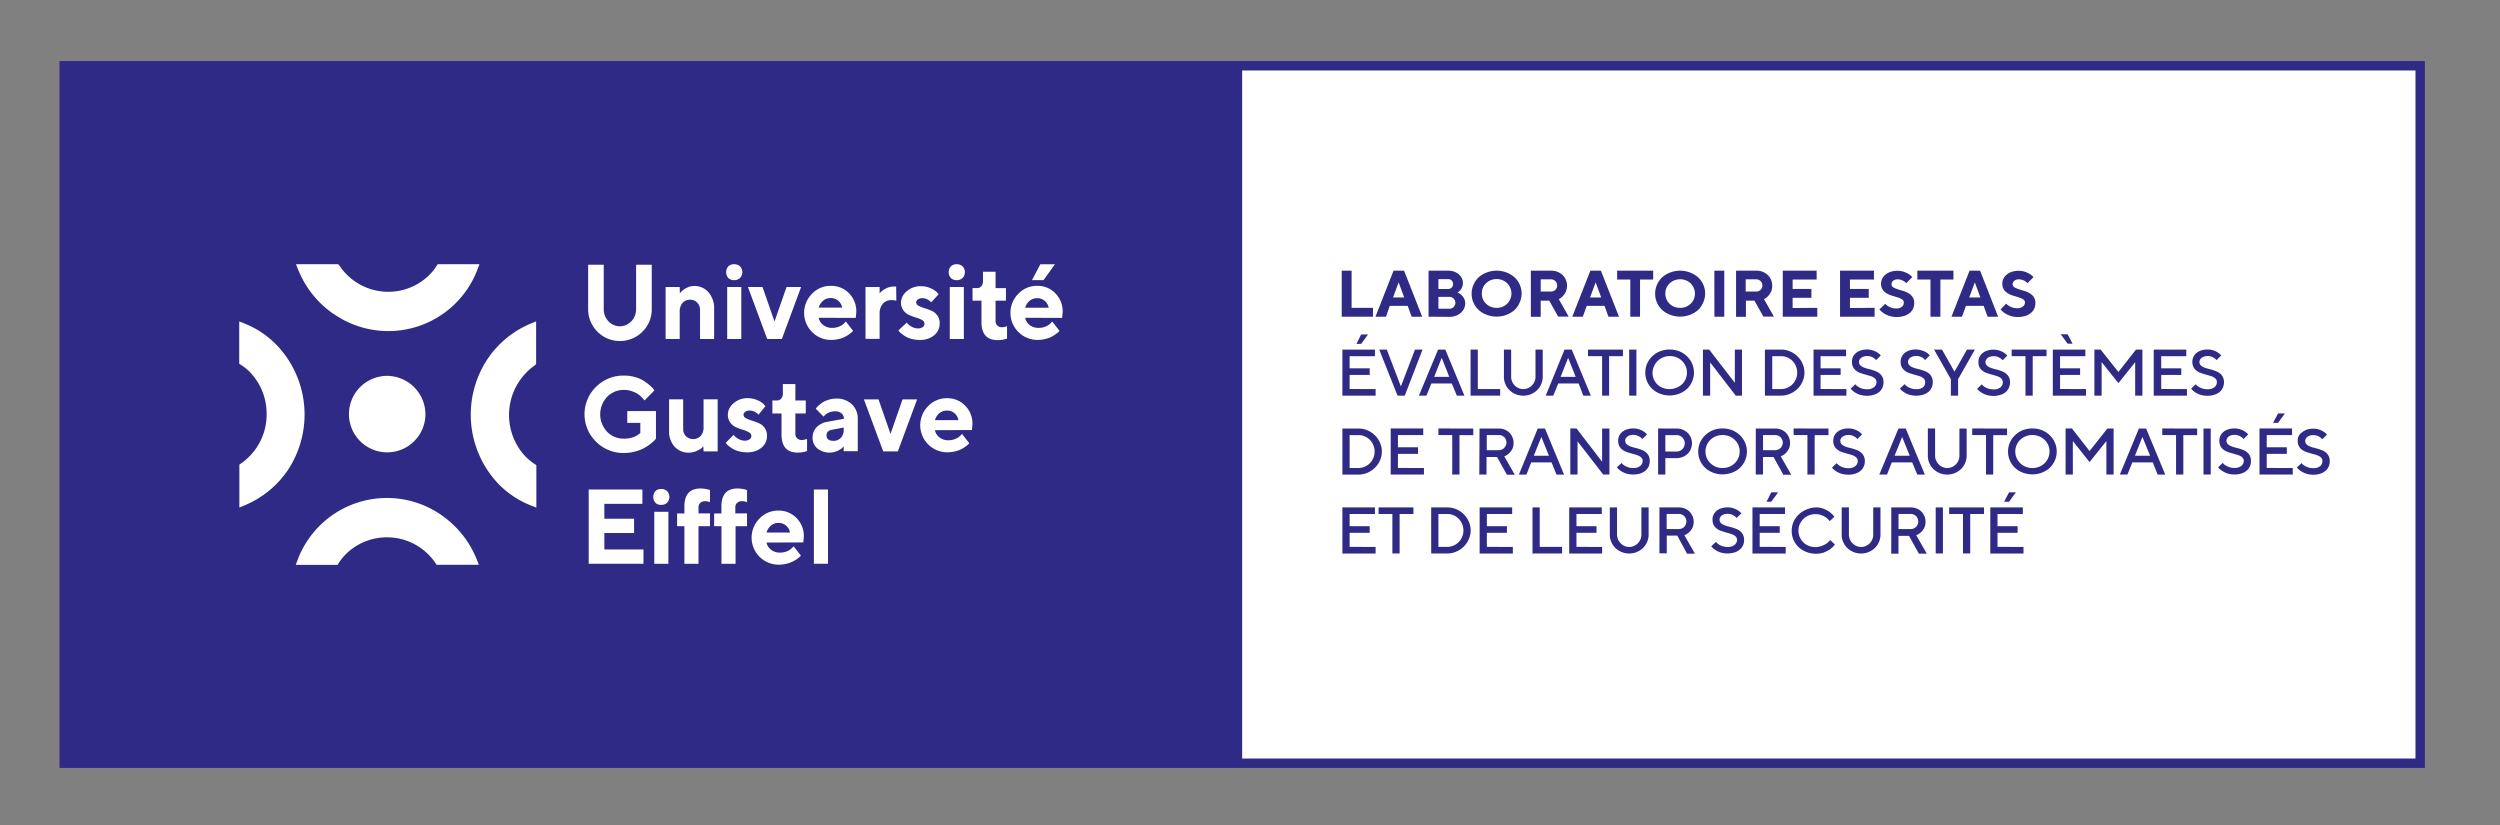 <svg id="Logo_endossement_ESTAS_couleur" data-name="Logo endossement ESTAS couleur" xmlns="http://www.w3.org/2000/svg" viewBox="0 0 532.11 175.6"><rect x="0" y="0" width="532.11" height="175.6" fill="#808080" stroke="none"/><defs><style>.cls-1{fill:#2f2a85;}.cls-2{fill:#fff;}</style></defs><title>ESTAS-Plan de travail 1</title><g id="Logo_endossement_ESTAS_couleur-2" data-name="Logo endossement ESTAS couleur"><rect id="Fond_bleu" data-name="Fond bleu" class="cls-1" x="13.52" y="13.78" width="250.88" height="148.17"/><rect id="Fond_blanc" data-name="Fond blanc" class="cls-2" x="264.4" y="14.02" width="250.66" height="148.06"/><path id="Contour_bleu" data-name="Contour bleu" class="cls-1" d="M514.12,15V161.45H14.67V15H514.12m2-2H12.67V163.45H516.12V13Z"/><g id="Logo_Gustave_Eiffel" data-name="Logo Gustave Eiffel"><g id="Symbole"><path class="cls-2" d="M94.08,109.72a20.3,20.3,0,0,0-30.72,9.41l-.41,1.1h8.9l.23-.37a11.69,11.69,0,0,1,1.62-2,12.47,12.47,0,0,1,19,2l.23.36h9l-.44-1.11a20.89,20.89,0,0,0-7.43-9.4"/><path class="cls-2" d="M59,73.56A19.61,19.61,0,0,0,52,68.84l-1.08-.42v9l.37.24a11.07,11.07,0,0,1,2,1.64,12.77,12.77,0,0,1,3.46,8.93,12.63,12.63,0,0,1-5.45,10.41l-.35.24v9.14l1.09-.45a20.66,20.66,0,0,0,9.25-7.55A21.4,21.4,0,0,0,59,73.56"/><path class="cls-2" d="M70.92,66.74a20.3,20.3,0,0,0,30.72-9.41l.41-1.09h-8.9l-.24.37a11.48,11.48,0,0,1-1.61,2,12.47,12.47,0,0,1-19-2L72,56.24h-9l.44,1.1a20.89,20.89,0,0,0,7.43,9.4"/><path class="cls-2" d="M113.77,77.77l.34-.24V68.4l-1.09.45a20.62,20.62,0,0,0-9.24,7.55A21.4,21.4,0,0,0,106,102.9a19.65,19.65,0,0,0,7.09,4.72l1.07.42V99l-.36-.23a11.57,11.57,0,0,1-2-1.65,12.92,12.92,0,0,1,2-19.34"/><path class="cls-2" d="M90.55,88.3A8.14,8.14,0,1,1,82.41,80a8.21,8.21,0,0,1,8.14,8.27"/></g><g id="Université_Gustave_Eiffel" data-name="Université Gustave Eiffel"><g id="Université"><path id="U" class="cls-2" d="M134.39,68.38a3.75,3.75,0,0,0,1-2.66V56.35h3.33v9.37a6.61,6.61,0,0,1-1.93,4.83,6.77,6.77,0,0,1-11.61-4.83V56.35h3.32v9.37a3.69,3.69,0,0,0,1,2.65,3.28,3.28,0,0,0,4.86,0"/><path id="n" class="cls-2" d="M144.7,62.45a3.75,3.75,0,0,1,.37-.44,4.52,4.52,0,0,1,1-.7,3.56,3.56,0,0,1,1.7-.44,3.91,3.91,0,0,1,3,1.31A5.15,5.15,0,0,1,152,65.72v6.44h-3v-6.1a2.24,2.24,0,0,0-.59-1.63,2,2,0,0,0-1.52-.63,2.06,2.06,0,0,0-1.62.68,2.8,2.8,0,0,0-.6,1.92v5.76h-3V61.09h3Z"/><path id="i" class="cls-2" d="M157.52,59.16a1.79,1.79,0,0,1-1.3.47,1.6,1.6,0,0,1-1.21-.47,1.91,1.91,0,0,1,0-2.46,1.67,1.67,0,0,1,1.21-.46,1.82,1.82,0,0,1,1.3.46,1.82,1.82,0,0,1,0,2.46m.26,13h-3V61.09h3Z"/><polygon id="v" class="cls-2" points="163.3 72.16 159.19 61.09 162.3 61.09 164.85 68.43 167.41 61.09 170.51 61.09 166.41 72.16 163.3 72.16"/><path id="e" class="cls-2" d="M174.26,67.64a2.5,2.5,0,0,0,.94,1.52,3,3,0,0,0,1.94.63,3.57,3.57,0,0,0,1.57-.34,2.87,2.87,0,0,0,1-.68l.32-.34,1.55,2-.2.2a7,7,0,0,1-.58.47,6.57,6.57,0,0,1-.95.59,5.93,5.93,0,0,1-1.29.46,6.88,6.88,0,0,1-1.64.2,5.57,5.57,0,0,1-4.09-1.7,5.75,5.75,0,0,1,0-8.12,5.4,5.4,0,0,1,4-1.69,5.24,5.24,0,0,1,3.88,1.58,5.44,5.44,0,0,1,1.55,4l-.11,1.24ZM175.2,64a3,3,0,0,0-.94,1.47h5a2.56,2.56,0,0,0-.83-1.45,2.34,2.34,0,0,0-1.61-.58,2.44,2.44,0,0,0-1.62.56"/><path id="r" class="cls-2" d="M190.78,64a3.92,3.92,0,0,0-1-.12,2.42,2.42,0,0,0-1.87.76,3.16,3.16,0,0,0-.69,2.19v5.3h-3V61.09h3v1.36c.09-.11.21-.24.37-.41a4.65,4.65,0,0,1,1-.65,3.77,3.77,0,0,1,1.7-.41h.45Z"/><path id="s" class="cls-2" d="M198.19,64.36l-.22-.24a2.72,2.72,0,0,0-.61-.4,2,2,0,0,0-1-.25,1.61,1.61,0,0,0-1,.27.8.8,0,0,0-.36.62.85.85,0,0,0,.51.72,6.47,6.47,0,0,0,1.25.51c.48.15,1,.33,1.48.54a2.92,2.92,0,0,1,1.25,1,2.84,2.84,0,0,1,.51,1.73,3.14,3.14,0,0,1-1.15,2.49,4.67,4.67,0,0,1-3.17,1,6.32,6.32,0,0,1-1.65-.21,4.93,4.93,0,0,1-1.27-.51,7.81,7.81,0,0,1-.85-.59,3.86,3.86,0,0,1-.53-.49l-.15-.23L193,68.66a2.85,2.85,0,0,0,.28.34,3.78,3.78,0,0,0,.79.55,2.55,2.55,0,0,0,1.26.35,1.72,1.72,0,0,0,1.08-.29.86.86,0,0,0,.36-.73.88.88,0,0,0-.5-.75A5.75,5.75,0,0,0,195,67.6a12,12,0,0,1-1.48-.55,3,3,0,0,1-1.24-1,2.73,2.73,0,0,1-.51-1.7A3.17,3.17,0,0,1,193,62a4.34,4.34,0,0,1,3-1.08,4.9,4.9,0,0,1,2.08.43,4.29,4.29,0,0,1,1.32.84l.38.43Z"/><path id="i-2" data-name="i" class="cls-2" d="M204.89,59.16a1.79,1.79,0,0,1-1.3.47,1.62,1.62,0,0,1-1.21-.47,1.69,1.69,0,0,1-.45-1.23,1.66,1.66,0,0,1,.46-1.23,1.63,1.63,0,0,1,1.2-.46,1.82,1.82,0,0,1,1.3.46,1.82,1.82,0,0,1,0,2.46m.26,13h-3V61.09h3Z"/><path id="t" class="cls-2" d="M209.23,57.83h2.67v3.49h2.21V64H211.9v4.4a1.17,1.17,0,0,0,.38.88,1.27,1.27,0,0,0,.94.37,2.62,2.62,0,0,0,.57-.06,2.13,2.13,0,0,0,.42-.13l.13,0v2.6a5.71,5.71,0,0,1-2,.33c-2.3,0-3.44-1.28-3.44-3.84V64H207V61.32h1a1.12,1.12,0,0,0,.87-.4,1.56,1.56,0,0,0,.35-1.06Z"/><path id="é" class="cls-2" d="M218.2,67.64a2.5,2.5,0,0,0,.94,1.52,3,3,0,0,0,1.94.63,3.6,3.6,0,0,0,1.57-.34,2.87,2.87,0,0,0,1-.68l.31-.34,1.55,2-.19.2c-.1.09-.29.25-.58.47a7.16,7.16,0,0,1-.95.59,5.93,5.93,0,0,1-1.29.46,7,7,0,0,1-1.65.2,5.76,5.76,0,0,1-4.11-9.82,5.43,5.43,0,0,1,4-1.69,5.21,5.21,0,0,1,3.88,1.58,5.41,5.41,0,0,1,1.56,4l-.11,1.24Zm.93-3.61a3.05,3.05,0,0,0-.93,1.47h5a2.45,2.45,0,0,0-.83-1.45,2.31,2.31,0,0,0-1.61-.58,2.47,2.47,0,0,0-1.62.56m2.29-7.79h3.11l-2.44,3.39h-2.45Z"/></g><g id="Gustave"><path id="G" class="cls-2" d="M139.62,87.5v5.86a4.19,4.19,0,0,1-.28.33,7.81,7.81,0,0,1-.83.74,9.65,9.65,0,0,1-1.37.92,9.43,9.43,0,0,1-4.29,1.07,8.21,8.21,0,0,1-6-2.42,8.17,8.17,0,0,1,0-11.65,8.21,8.21,0,0,1,6-2.41,8.05,8.05,0,0,1,2.33.33,6.59,6.59,0,0,1,1.82.78,13.76,13.76,0,0,1,1.26.93,5.63,5.63,0,0,1,.78.78l.25.33-2.11,2.15L137,85q-.12-.15-.51-.54a5.15,5.15,0,0,0-.86-.68,6.05,6.05,0,0,0-1.23-.54,4.79,4.79,0,0,0-1.55-.25,4.92,4.92,0,0,0-3.64,1.49,5.43,5.43,0,0,0,0,7.41,4.91,4.91,0,0,0,3.64,1.48,5.45,5.45,0,0,0,1.9-.31,3.8,3.8,0,0,0,1.2-.63l.34-.29V90h-2.78V87.5Z"/><path id="u-2" data-name="u" class="cls-2" d="M149.7,95l-.37.38a4.55,4.55,0,0,1-1.05.6,4.13,4.13,0,0,1-1.7.37,4,4,0,0,1-3-1.28,4.8,4.8,0,0,1-1.17-3.39V85h3v6.33a2.1,2.1,0,0,0,.6,1.53,2.25,2.25,0,0,0,3.13-.07,2.75,2.75,0,0,0,.61-1.92V85h3V96.08h-3Z"/><path id="s-2" data-name="s" class="cls-2" d="M161.43,88.28a1.76,1.76,0,0,0-.21-.24,2.62,2.62,0,0,0-.61-.4,2,2,0,0,0-1-.25,1.57,1.57,0,0,0-1,.27.78.78,0,0,0-.36.62.83.83,0,0,0,.51.72,6.36,6.36,0,0,0,1.24.51,15.64,15.64,0,0,1,1.48.54,3,3,0,0,1,1.26,1,2.84,2.84,0,0,1,.51,1.73,3.17,3.17,0,0,1-1.15,2.49,4.7,4.7,0,0,1-3.18,1,6.25,6.25,0,0,1-1.64-.21,4.65,4.65,0,0,1-1.27-.51,9.78,9.78,0,0,1-.86-.59,4.36,4.36,0,0,1-.52-.49l-.15-.23,1.67-1.69a2.6,2.6,0,0,0,.27.34,4.26,4.26,0,0,0,.8.55,2.52,2.52,0,0,0,1.26.35,1.76,1.76,0,0,0,1.08-.29.85.85,0,0,0-.15-1.48,5.31,5.31,0,0,0-1.26-.53,12,12,0,0,1-1.48-.55,3,3,0,0,1-1.24-1,2.73,2.73,0,0,1-.51-1.7,3.18,3.18,0,0,1,1.22-2.41,4.37,4.37,0,0,1,3-1.08,5,5,0,0,1,2.08.43,4.09,4.09,0,0,1,1.31.84l.38.43Z"/><path id="t-2" data-name="t" class="cls-2" d="M166.62,81.75h2.67v3.49h2.21V88h-2.21v4.4a1.18,1.18,0,0,0,.37.88,1.33,1.33,0,0,0,1,.37,2.17,2.17,0,0,0,.57-.07,2.85,2.85,0,0,0,.42-.12l.13,0V96a5.76,5.76,0,0,1-2,.33q-3.43,0-3.44-3.84V88H164.4V85.24h1a1.1,1.1,0,0,0,.87-.41,1.52,1.52,0,0,0,.36-1Z"/><path id="a" class="cls-2" d="M179.58,95l-.36.38a4.61,4.61,0,0,1-1,.6,4.12,4.12,0,0,1-4.27-.55,2.91,2.91,0,0,1-1-2.24,3.18,3.18,0,0,1,.86-2.26,4.17,4.17,0,0,1,2.36-1.17l3.45-.63a1.43,1.43,0,0,0-.5-1.14,2,2,0,0,0-1.38-.44,3.14,3.14,0,0,0-1.35.28,2.6,2.6,0,0,0-.86.58l-.24.27-1.66-1.69.18-.24a4.25,4.25,0,0,1,.5-.51,6.16,6.16,0,0,1,.87-.65,5.74,5.74,0,0,1,1.22-.51,5.17,5.17,0,0,1,1.55-.24A4.64,4.64,0,0,1,181.27,86a4.16,4.16,0,0,1,1.3,3.15v6.89h-3Zm-.6-1.79a2.61,2.61,0,0,0,.6-1.82V91l-2.44.46c-.82.13-1.22.54-1.22,1.24s.48,1.13,1.44,1.13a2.08,2.08,0,0,0,1.62-.66"/><polygon id="v-2" data-name="v" class="cls-2" points="187.99 96.08 183.88 85.01 186.99 85.01 189.54 92.35 192.1 85.01 195.2 85.01 191.1 96.08 187.99 96.08"/><path id="e-2" data-name="e" class="cls-2" d="M199,91.56a2.5,2.5,0,0,0,.94,1.52,3,3,0,0,0,1.94.63,3.75,3.75,0,0,0,1.57-.34,2.87,2.87,0,0,0,1-.68l.31-.34,1.55,2-.2.2a5.6,5.6,0,0,1-.58.47,6.47,6.47,0,0,1-.94.59,5.93,5.93,0,0,1-1.29.46,7,7,0,0,1-1.65.2,5.76,5.76,0,0,1-4.11-9.82,5.43,5.43,0,0,1,4-1.69,5.25,5.25,0,0,1,3.89,1.58,5.42,5.42,0,0,1,1.55,3.95l-.11,1.24Zm.93-3.61a3.05,3.05,0,0,0-.93,1.47h5a2.51,2.51,0,0,0-.83-1.46,2.35,2.35,0,0,0-1.61-.57,2.47,2.47,0,0,0-1.62.56"/></g><g id="Eiffel"><polygon id="E-3" data-name="E" class="cls-2" points="125.3 104.19 125.3 119.99 136.96 119.99 136.96 116.95 128.63 116.95 128.63 113.45 134.96 113.45 134.96 110.41 128.63 110.41 128.63 107.24 136.73 107.24 136.73 104.19 125.3 104.19"/><path id="i-3" data-name="i" class="cls-2" d="M142,107a1.78,1.78,0,0,1-1.3.46,1.6,1.6,0,0,1-1.21-.46,1.91,1.91,0,0,1,0-2.46,1.63,1.63,0,0,1,1.21-.46,1.78,1.78,0,0,1,1.3.46,1.84,1.84,0,0,1,0,2.46m.26,13h-3V108.93h3Z"/><path id="f" class="cls-2" d="M151.11,112h-2.44v8h-3v-8h-1.55v-2.71h1.55V107.8q0-3.83,3.44-3.83a5.52,5.52,0,0,1,1,.09,6.29,6.29,0,0,1,.77.17l.24.08v2.59a2.47,2.47,0,0,0-1.11-.22,1.32,1.32,0,0,0-.95.36,1.17,1.17,0,0,0-.38.87v1.36h2.44Z"/><path id="f-2" data-name="f" class="cls-2" d="M159,112h-2.44v8h-3v-8H152v-2.71h1.55V107.8q0-3.83,3.45-3.83a5.61,5.61,0,0,1,1,.09,6.29,6.29,0,0,1,.77.17l.23.08v2.59a2.4,2.4,0,0,0-1.1-.22,1.31,1.31,0,0,0-1,.36,1.14,1.14,0,0,0-.39.87v1.36H159Z"/><path id="e-4" data-name="e" class="cls-2" d="M163.15,115.48a2.56,2.56,0,0,0,.95,1.52,3,3,0,0,0,1.94.62,3.74,3.74,0,0,0,1.57-.33,3,3,0,0,0,1-.68l.31-.34,1.55,2-.2.2a6.37,6.37,0,0,1-.57.47,7.16,7.16,0,0,1-1,.59,6.51,6.51,0,0,1-1.29.46,7,7,0,0,1-1.65.2,5.76,5.76,0,0,1-4.11-9.82,5.43,5.43,0,0,1,4-1.69,5.21,5.21,0,0,1,3.88,1.58,5.39,5.39,0,0,1,1.56,3.95l-.11,1.24Zm.94-3.61a3.14,3.14,0,0,0-.94,1.47h5a2.48,2.48,0,0,0-.83-1.46,2.35,2.35,0,0,0-1.61-.57,2.47,2.47,0,0,0-1.62.56"/><rect id="l" class="cls-2" x="173.23" y="104.19" width="3" height="15.8"/></g></g></g><path class="cls-1" d="M285.58,67.41v-9.8h2.1v7.91h4.55v1.89Z"/><path class="cls-1" d="M295.8,65.1,295,67.41h-2.24l3.85-9.8h2.24l3.85,9.8h-2.24l-.84-2.31Zm1.89-5-1.19,3.22h2.38Z"/><path class="cls-1" d="M304.06,67.41v-9.8h4.2a3.6,3.6,0,0,1,1.25.21,3.21,3.21,0,0,1,1,.58,2.77,2.77,0,0,1,.63.83,2.2,2.2,0,0,1,.23,1,2.14,2.14,0,0,1-.18.91,3.09,3.09,0,0,1-.38.63,2.85,2.85,0,0,1-.56.49,3.22,3.22,0,0,1,.79.53,2.71,2.71,0,0,1,.56.71,2.09,2.09,0,0,1,.26,1.07,2.58,2.58,0,0,1-.24,1.09,2.86,2.86,0,0,1-.68.91,3.41,3.41,0,0,1-1.05.63,3.7,3.7,0,0,1-1.36.24Zm2.1-8v2.1h2a1.12,1.12,0,0,0,.82-.29,1.13,1.13,0,0,0,0-1.53,1.12,1.12,0,0,0-.82-.28Zm2.24,6.3a1.3,1.3,0,0,0,1-.37,1.27,1.27,0,0,0,0-1.79,1.33,1.33,0,0,0-1-.36h-2.24v2.52Z"/><path class="cls-1" d="M313.23,62.51a4.57,4.57,0,0,1,.4-1.91A4.85,4.85,0,0,1,314.75,59,5.51,5.51,0,0,1,316.44,58a5.88,5.88,0,0,1,4.21,0A5.51,5.51,0,0,1,322.34,59a4.71,4.71,0,0,1,1.12,1.56,4.63,4.63,0,0,1,0,3.81A4.71,4.71,0,0,1,322.34,66,5.32,5.32,0,0,1,320.65,67a5.88,5.88,0,0,1-4.21,0A5.32,5.32,0,0,1,314.75,66a4.85,4.85,0,0,1-1.12-1.56A4.56,4.56,0,0,1,313.23,62.51Zm2.17,0a2.93,2.93,0,0,0,.91,2.15,3.17,3.17,0,0,0,1,.64,3.41,3.41,0,0,0,1.24.23,3.32,3.32,0,0,0,1.23-.23,3.06,3.06,0,0,0,1-.64,3,3,0,0,0,.67-1,2.79,2.79,0,0,0,.25-1.19,2.84,2.84,0,0,0-.25-1.2,3,3,0,0,0-.67-1,3.23,3.23,0,0,0-1-.64,3.32,3.32,0,0,0-1.23-.23,3.41,3.41,0,0,0-1.24.23,3.35,3.35,0,0,0-1,.64,2.93,2.93,0,0,0-.91,2.16Z"/><path class="cls-1" d="M325.83,57.61h4.34a3.56,3.56,0,0,1,1.35.25,3.39,3.39,0,0,1,1.06.68,3.06,3.06,0,0,1,.69,1,3.12,3.12,0,0,1,.26,1.26,3,3,0,0,1-.28,1.34,3.66,3.66,0,0,1-.61.88,3,3,0,0,1-.86.65l2.1,3.71h-2.24L329.75,64h-1.82v3.43h-2.1Zm5.6,3.22a1.29,1.29,0,0,0-.38-1,1.26,1.26,0,0,0-.95-.37h-2.17v2.59h2.17a1.26,1.26,0,0,0,.95-.37A1.19,1.19,0,0,0,331.43,60.83Z"/><path class="cls-1" d="M337.73,65.1l-.84,2.31h-2.24l3.85-9.8h2.24l3.85,9.8h-2.24l-.84-2.31Zm1.89-5-1.19,3.22h2.38Z"/><path class="cls-1" d="M351.87,57.61V59.5h-2.8v7.91H347V59.5h-2.8V57.61Z"/><path class="cls-1" d="M352.29,62.51a4.57,4.57,0,0,1,.4-1.91A4.85,4.85,0,0,1,353.81,59,5.51,5.51,0,0,1,355.5,58a5.88,5.88,0,0,1,4.21,0A5.51,5.51,0,0,1,361.4,59a4.71,4.71,0,0,1,1.12,1.56,4.63,4.63,0,0,1,0,3.81A4.71,4.71,0,0,1,361.4,66,5.32,5.32,0,0,1,359.71,67a5.88,5.88,0,0,1-4.21,0A5.32,5.32,0,0,1,353.81,66a4.85,4.85,0,0,1-1.12-1.56A4.56,4.56,0,0,1,352.29,62.51Zm2.17,0a2.93,2.93,0,0,0,.91,2.15,3.17,3.17,0,0,0,1,.64,3.41,3.41,0,0,0,1.24.23,3.36,3.36,0,0,0,1.23-.23,3.17,3.17,0,0,0,1-.64,3,3,0,0,0,.92-2.15,3,3,0,0,0-.25-1.2,3,3,0,0,0-.67-1,3.19,3.19,0,0,0-2.23-.87,3.41,3.41,0,0,0-1.24.23,3.35,3.35,0,0,0-1,.64,2.93,2.93,0,0,0-.91,2.16Z"/><path class="cls-1" d="M364.89,57.61H367v9.8h-2.1Z"/><path class="cls-1" d="M369.51,57.61h4.34a3.56,3.56,0,0,1,1.35.25,3.39,3.39,0,0,1,1.06.68,3.06,3.06,0,0,1,.69,1,3.12,3.12,0,0,1,.26,1.26,3,3,0,0,1-.28,1.34,3.66,3.66,0,0,1-.61.88,3,3,0,0,1-.86.65l2.1,3.71h-2.24L373.43,64h-1.82v3.43h-2.1Zm5.6,3.22a1.29,1.29,0,0,0-.38-1,1.26,1.26,0,0,0-1-.37h-2.17v2.59h2.17a1.26,1.26,0,0,0,1-.37A1.19,1.19,0,0,0,375.11,60.83Z"/><path class="cls-1" d="M386.8,65.52v1.89h-7.35v-9.8h7.21V59.5h-5.11v2h4v1.89h-4v2.17Z"/><path class="cls-1" d="M399,65.52v1.89h-7.36v-9.8h7.22V59.5h-5.11v2h4v1.89h-4v2.17Z"/><path class="cls-1" d="M405.21,64.4a.76.76,0,0,0-.36-.67,3.43,3.43,0,0,0-.9-.41c-.36-.12-.74-.24-1.16-.36a5.44,5.44,0,0,1-1.16-.48,2.92,2.92,0,0,1-.9-.81,2.24,2.24,0,0,1-.36-1.34,2.38,2.38,0,0,1,.24-1,2.61,2.61,0,0,1,.69-.87,3.52,3.52,0,0,1,1.08-.6,4.55,4.55,0,0,1,1.42-.22,4.29,4.29,0,0,1,1.42.21,5.68,5.68,0,0,1,1,.46,4.4,4.4,0,0,1,.8.66l-1.27,1.3a2.62,2.62,0,0,0-.48-.4,3.93,3.93,0,0,0-.58-.28,2.22,2.22,0,0,0-.75-.13,1.5,1.5,0,0,0-1,.3.91.91,0,0,0-.34.7.75.75,0,0,0,.35.68,3.79,3.79,0,0,0,.9.4c.36.12.74.24,1.16.36a5,5,0,0,1,1.16.49,2.69,2.69,0,0,1,.9.81,2.25,2.25,0,0,1,.36,1.33,2.85,2.85,0,0,1-.25,1.17,2.54,2.54,0,0,1-.72.92,3.48,3.48,0,0,1-1.16.62,5.1,5.1,0,0,1-1.58.23,4.94,4.94,0,0,1-1.62-.24,5.46,5.46,0,0,1-1.16-.56,4.59,4.59,0,0,1-.93-.81l1.26-1.19a2.75,2.75,0,0,0,.6.5,3.48,3.48,0,0,0,.72.33,2.93,2.93,0,0,0,1,.15,1.77,1.77,0,0,0,1.21-.35A1.07,1.07,0,0,0,405.21,64.4Z"/><path class="cls-1" d="M415.78,57.61V59.5H413v7.91h-2.11V59.5h-2.79V57.61Z"/><path class="cls-1" d="M418.44,65.1l-.85,2.31h-2.23l3.85-9.8h2.24l3.84,9.8h-2.24l-.84-2.31Zm1.89-5-1.2,3.22h2.38Z"/><path class="cls-1" d="M431,64.4a.75.75,0,0,0-.35-.67,3.43,3.43,0,0,0-.9-.41c-.36-.12-.74-.24-1.16-.36a5.44,5.44,0,0,1-1.16-.48,2.92,2.92,0,0,1-.9-.81,2.24,2.24,0,0,1-.35-1.34,2.37,2.37,0,0,1,.23-1,2.61,2.61,0,0,1,.69-.87,3.52,3.52,0,0,1,1.08-.6,4.56,4.56,0,0,1,1.43-.22,4.27,4.27,0,0,1,1.41.21,5.68,5.68,0,0,1,1,.46,4.77,4.77,0,0,1,.8.66l-1.26,1.3a3.06,3.06,0,0,0-.49-.4,3.5,3.5,0,0,0-.58-.28,2.18,2.18,0,0,0-.75-.13,1.45,1.45,0,0,0-1,.3.9.9,0,0,0-.36.7.76.76,0,0,0,.36.68,3.79,3.79,0,0,0,.9.4c.36.12.74.24,1.16.36a5,5,0,0,1,1.16.49,2.69,2.69,0,0,1,.9.81,2.25,2.25,0,0,1,.36,1.33,2.85,2.85,0,0,1-.25,1.17,2.54,2.54,0,0,1-.72.92,3.48,3.48,0,0,1-1.16.62,5.1,5.1,0,0,1-1.58.23,4.94,4.94,0,0,1-1.62-.24,5.46,5.46,0,0,1-1.16-.56,4.59,4.59,0,0,1-.93-.81L427,64.62a3.08,3.08,0,0,0,.61.5,3.48,3.48,0,0,0,.72.33,3,3,0,0,0,1,.15,1.76,1.76,0,0,0,1.2-.35A1.06,1.06,0,0,0,431,64.4Z"/><path class="cls-1" d="M292.79,82.81v1.4h-7.07v-9.8h6.93v1.4h-5.39V78.4h4.27v1.4h-4.27v3Zm-3.08-11.62h1.47l-1.47,2h-1Z"/><path class="cls-1" d="M293.56,74.41h1.61l3,7.84,3-7.84h1.61L299,84.21h-1.54Z"/><path class="cls-1" d="M306.09,74.41h1.54l4.06,9.8h-1.61L309,81.62h-4.34l-1.05,2.59H302Zm-.84,5.81h3.22l-1.61-4.06Z"/><path class="cls-1" d="M313,84.21v-9.8h1.54v8.4h4.76v1.4Z"/><path class="cls-1" d="M324.22,82.82a2.45,2.45,0,0,0,1-.21,2.48,2.48,0,0,0,.83-.56,2.7,2.7,0,0,0,.56-.83,2.52,2.52,0,0,0,.21-1V74.41h1.54v5.8a3.73,3.73,0,0,1-.33,1.56,3.93,3.93,0,0,1-.87,1.28,4.25,4.25,0,0,1-2.93,1.17,4.23,4.23,0,0,1-1.63-.32,4.17,4.17,0,0,1-1.31-.85,3.93,3.93,0,0,1-.87-1.28,3.72,3.72,0,0,1-.32-1.56v-5.8h1.54V80.2a2.63,2.63,0,0,0,.77,1.85,2.35,2.35,0,0,0,.82.56A2.39,2.39,0,0,0,324.22,82.82Z"/><path class="cls-1" d="M333,74.41h1.54l4.06,9.8H337l-1-2.59h-4.34l-1.05,2.59H329Zm-.84,5.81h3.22l-1.61-4.06Z"/><path class="cls-1" d="M345.43,74.41v1.4h-2.94v8.4H341v-8.4H338v-1.4Z"/><path class="cls-1" d="M346.76,74.41h1.54v9.8h-1.54Z"/><path class="cls-1" d="M350.19,79.31a4.71,4.71,0,0,1,.39-1.92,5,5,0,0,1,1.1-1.56,5.09,5.09,0,0,1,1.64-1.06,5.72,5.72,0,0,1,4.1,0,5.2,5.2,0,0,1,1.64,1.06,4.93,4.93,0,0,1,1.09,1.56,4.78,4.78,0,0,1,0,3.83,5.08,5.08,0,0,1-1.09,1.57,5.36,5.36,0,0,1-1.64,1,5.72,5.72,0,0,1-4.1,0,5.24,5.24,0,0,1-1.64-1,5.11,5.11,0,0,1-1.1-1.57A4.69,4.69,0,0,1,350.19,79.31Zm1.54,0a3.46,3.46,0,0,0,1,2.49,3.56,3.56,0,0,0,1.17.75,3.7,3.7,0,0,0,1.42.27,3.78,3.78,0,0,0,1.42-.27A3.62,3.62,0,0,0,358,81.8a3.48,3.48,0,0,0,.78-3.87,3.56,3.56,0,0,0-1.94-1.87,3.78,3.78,0,0,0-1.42-.27,3.7,3.7,0,0,0-1.42.27,3.56,3.56,0,0,0-1.17.75,3.45,3.45,0,0,0-.77,1.12A3.37,3.37,0,0,0,351.73,79.31Z"/><path class="cls-1" d="M370.77,74.41v9.8h-1.33L364,77.14v7.07h-1.54v-9.8h1.33l5.46,7.07V74.41Z"/><path class="cls-1" d="M379.1,74.41a4.78,4.78,0,0,1,1.92.39,5,5,0,0,1,1.58,1.06,4.93,4.93,0,0,1,1.07,1.56,4.68,4.68,0,0,1,.4,1.89,4.63,4.63,0,0,1-.4,1.88,4.93,4.93,0,0,1-1.07,1.56A5,5,0,0,1,381,83.81a4.62,4.62,0,0,1-1.92.4h-3.43v-9.8Zm-1.89,1.4v7h1.89a3.14,3.14,0,0,0,1.33-.28,3.42,3.42,0,0,0,1.82-1.84,3.58,3.58,0,0,0-.73-3.87,3.45,3.45,0,0,0-1.09-.74,3.29,3.29,0,0,0-1.33-.27Z"/><path class="cls-1" d="M393,82.81v1.4H386v-9.8h6.93v1.4H387.5V78.4h4.27v1.4H387.5v3Z"/><path class="cls-1" d="M399.4,81.32a1,1,0,0,0-.23-.66,1.82,1.82,0,0,0-.59-.44,4.88,4.88,0,0,0-.82-.29l-.95-.27q-.49-.15-1-.33a3.36,3.36,0,0,1-.82-.49,2.31,2.31,0,0,1-.59-.75,2.48,2.48,0,0,1-.22-1.12,2.46,2.46,0,0,1,.21-1,2.4,2.4,0,0,1,.63-.82,3.11,3.11,0,0,1,1-.55,4.09,4.09,0,0,1,1.36-.21,3.78,3.78,0,0,1,1.28.2,4.08,4.08,0,0,1,.91.43,3.91,3.91,0,0,1,.75.63l-1,1a2.25,2.25,0,0,0-.48-.44,3,3,0,0,0-.62-.31,2.65,2.65,0,0,0-1.57,0,1.77,1.77,0,0,0-.53.28,1.12,1.12,0,0,0-.33.4.88.88,0,0,0-.11.45,1,1,0,0,0,.22.66,1.94,1.94,0,0,0,.59.44,6.45,6.45,0,0,0,.82.3l1,.26c.32.1.64.21.95.33a3.19,3.19,0,0,1,.82.49,2.19,2.19,0,0,1,.59.75,2.48,2.48,0,0,1,.23,1.12,2.85,2.85,0,0,1-.23,1.13,2.75,2.75,0,0,1-.68.91,3.3,3.3,0,0,1-1.1.59,5.17,5.17,0,0,1-3.05,0,4.43,4.43,0,0,1-1.09-.53,3.47,3.47,0,0,1-.85-.76l1-.94a2.43,2.43,0,0,0,.6.54,3.71,3.71,0,0,0,.77.36,3.53,3.53,0,0,0,1.15.17,2.15,2.15,0,0,0,1.45-.44A1.37,1.37,0,0,0,399.4,81.32Z"/><path class="cls-1" d="M409.76,81.32a1,1,0,0,0-.23-.66,1.82,1.82,0,0,0-.59-.44,4.88,4.88,0,0,0-.82-.29l-.95-.27q-.5-.15-1-.33a3.36,3.36,0,0,1-.82-.49,2.19,2.19,0,0,1-.59-.75,2.48,2.48,0,0,1-.22-1.12,2.46,2.46,0,0,1,.21-1,2.4,2.4,0,0,1,.63-.82,3.11,3.11,0,0,1,1-.55,4.09,4.09,0,0,1,1.36-.21,3.78,3.78,0,0,1,1.28.2A4.08,4.08,0,0,1,410,75a3.91,3.91,0,0,1,.75.63l-1,1a2.25,2.25,0,0,0-.48-.44,3,3,0,0,0-.62-.31,2.65,2.65,0,0,0-1.57,0,1.77,1.77,0,0,0-.53.28,1.12,1.12,0,0,0-.33.4.88.88,0,0,0-.11.45,1,1,0,0,0,.22.66,1.82,1.82,0,0,0,.59.44,6.45,6.45,0,0,0,.82.3l1,.26c.32.1.64.21,1,.33a3.19,3.19,0,0,1,.82.49,2.19,2.19,0,0,1,.59.75,2.48,2.48,0,0,1,.23,1.12,2.7,2.7,0,0,1-.24,1.13,2.59,2.59,0,0,1-.67.91,3.3,3.3,0,0,1-1.1.59,5.17,5.17,0,0,1-3.05,0,4.43,4.43,0,0,1-1.09-.53,3.47,3.47,0,0,1-.85-.76l1-.94a2.26,2.26,0,0,0,.6.54,3.71,3.71,0,0,0,.77.36,3.53,3.53,0,0,0,1.15.17,2.15,2.15,0,0,0,1.45-.44A1.37,1.37,0,0,0,409.76,81.32Z"/><path class="cls-1" d="M416,79.1l2.66-4.69h1.68l-3.57,6.3v3.5h-1.54v-3.5l-3.57-6.3h1.68Z"/><path class="cls-1" d="M426.28,81.32a1,1,0,0,0-.23-.66,1.82,1.82,0,0,0-.59-.44,4.88,4.88,0,0,0-.82-.29l-.95-.27q-.49-.15-1-.33a3.36,3.36,0,0,1-.82-.49,2.19,2.19,0,0,1-.59-.75A2.48,2.48,0,0,1,421.1,77a2.46,2.46,0,0,1,.21-1,2.4,2.4,0,0,1,.63-.82,3.11,3.11,0,0,1,1-.55,4.09,4.09,0,0,1,1.36-.21,3.78,3.78,0,0,1,1.28.2,4.08,4.08,0,0,1,.91.43,3.91,3.91,0,0,1,.75.63l-1,1a2.25,2.25,0,0,0-.48-.44,3,3,0,0,0-.62-.31,2.65,2.65,0,0,0-1.57,0,1.77,1.77,0,0,0-.53.28,1.12,1.12,0,0,0-.33.4.88.88,0,0,0-.11.45,1,1,0,0,0,.22.66,1.94,1.94,0,0,0,.59.44,6.45,6.45,0,0,0,.82.3l1,.26c.32.1.64.21.95.33a3.19,3.19,0,0,1,.82.49,2.19,2.19,0,0,1,.59.75,2.48,2.48,0,0,1,.23,1.12,2.7,2.7,0,0,1-.24,1.13,2.59,2.59,0,0,1-.67.91,3.3,3.3,0,0,1-1.1.59,5.17,5.17,0,0,1-3.05,0,4.43,4.43,0,0,1-1.09-.53,3.47,3.47,0,0,1-.85-.76l1-.94a2.43,2.43,0,0,0,.6.54,3.71,3.71,0,0,0,.77.36,3.53,3.53,0,0,0,1.15.17,2.15,2.15,0,0,0,1.45-.44A1.37,1.37,0,0,0,426.28,81.32Z"/><path class="cls-1" d="M435.59,74.41v1.4h-2.94v8.4h-1.54v-8.4h-2.94v-1.4Z"/><path class="cls-1" d="M444,82.81v1.4h-7.07v-9.8h6.93v1.4h-5.39V78.4h4.27v1.4h-4.27v3Zm-2.87-9.66h-1.05l-1.47-2h1.47Z"/><path class="cls-1" d="M454.63,74.41H456v9.8h-1.54V77.07l-3.57,4.48-3.57-4.48v7.14h-1.54v-9.8h1.33l3.78,4.76Z"/><path class="cls-1" d="M465.48,82.81v1.4h-7.07v-9.8h6.93v1.4H460V78.4h4.27v1.4H460v3Z"/><path class="cls-1" d="M471.85,81.32a1,1,0,0,0-.23-.66,1.82,1.82,0,0,0-.59-.44,4.88,4.88,0,0,0-.82-.29l-.95-.27q-.5-.15-1-.33a3.36,3.36,0,0,1-.82-.49,2.19,2.19,0,0,1-.59-.75,2.6,2.6,0,0,1,0-2.12,2.4,2.4,0,0,1,.63-.82,3.11,3.11,0,0,1,1-.55,4.09,4.09,0,0,1,1.36-.21,3.78,3.78,0,0,1,1.28.2,4.08,4.08,0,0,1,.91.43,3.91,3.91,0,0,1,.75.63l-1,1a2.25,2.25,0,0,0-.48-.44,3,3,0,0,0-.62-.31,2.65,2.65,0,0,0-1.57,0,1.77,1.77,0,0,0-.53.28,1.12,1.12,0,0,0-.33.4.88.88,0,0,0-.11.45,1,1,0,0,0,.22.66,1.82,1.82,0,0,0,.59.44,6.45,6.45,0,0,0,.82.3l1,.26c.32.1.64.21.95.33a3.19,3.19,0,0,1,.82.49,2.19,2.19,0,0,1,.59.75,2.48,2.48,0,0,1,.23,1.12,2.7,2.7,0,0,1-.24,1.13,2.59,2.59,0,0,1-.67.91,3.3,3.3,0,0,1-1.1.59,5.17,5.17,0,0,1-3.05,0,4.43,4.43,0,0,1-1.09-.53,3.47,3.47,0,0,1-.85-.76l1-.94a2.26,2.26,0,0,0,.6.54,3.71,3.71,0,0,0,.77.36,3.53,3.53,0,0,0,1.15.17,2.15,2.15,0,0,0,1.45-.44A1.37,1.37,0,0,0,471.85,81.32Z"/><path class="cls-1" d="M289.15,91.21a4.78,4.78,0,0,1,1.92.39,5,5,0,0,1,1.58,1.06,4.93,4.93,0,0,1,1.07,1.56,4.52,4.52,0,0,1,.4,1.89,4.47,4.47,0,0,1-.4,1.88,4.93,4.93,0,0,1-1.07,1.56,5,5,0,0,1-1.58,1.06,4.62,4.62,0,0,1-1.92.4h-3.43v-9.8Zm-1.89,1.4v7h1.89a3.14,3.14,0,0,0,1.33-.28,3.42,3.42,0,0,0,1.82-1.84,3.54,3.54,0,0,0,0-2.76,3.51,3.51,0,0,0-.73-1.11,3.45,3.45,0,0,0-1.09-.74,3.29,3.29,0,0,0-1.33-.27Z"/><path class="cls-1" d="M303.08,99.61V101H296v-9.8h6.93v1.4h-5.39V95.2h4.27v1.4h-4.27v3Z"/><path class="cls-1" d="M313.58,91.21v1.4h-2.94V101H309.1v-8.4h-2.94v-1.4Z"/><path class="cls-1" d="M314.91,91.21H319a3.28,3.28,0,0,1,1.26.23,3,3,0,0,1,1,.64,3.16,3.16,0,0,1,.66,1,2.9,2.9,0,0,1,.24,1.18,2.83,2.83,0,0,1-.31,1.37,3.76,3.76,0,0,1-.67.88,3.46,3.46,0,0,1-1,.62l2.24,3.92h-1.68l-2.1-3.78h-2.24V101h-1.54Zm5.74,3a1.61,1.61,0,0,0-.13-.63,1.67,1.67,0,0,0-.34-.52,2,2,0,0,0-.51-.34,1.68,1.68,0,0,0-.63-.12h-2.59v3.22H319a1.69,1.69,0,0,0,.63-.13,1.56,1.56,0,0,0,.85-.85A1.69,1.69,0,0,0,320.65,94.22Z"/><path class="cls-1" d="M327.3,91.21h1.54l4.06,9.8h-1.61l-1.05-2.59H325.9l-1,2.59h-1.61ZM326.46,97h3.22L328.07,93Z"/><path class="cls-1" d="M342.56,91.21V101h-1.33l-5.46-7.07V101h-1.54v-9.8h1.33L341,98.28V91.21Z"/><path class="cls-1" d="M349.63,98.12a1,1,0,0,0-.23-.66,1.82,1.82,0,0,0-.59-.44,4.88,4.88,0,0,0-.82-.29l-.95-.27a9.86,9.86,0,0,1-1-.33,3.36,3.36,0,0,1-.82-.49,2.31,2.31,0,0,1-.59-.75,2.72,2.72,0,0,1,0-2.12,2.4,2.4,0,0,1,.63-.82,3.11,3.11,0,0,1,1-.55,4.09,4.09,0,0,1,1.36-.21,3.78,3.78,0,0,1,1.28.2,4.08,4.08,0,0,1,.91.43,3.91,3.91,0,0,1,.75.63l-1,1a2,2,0,0,0-.48-.44,3,3,0,0,0-.62-.31,2.54,2.54,0,0,0-.86-.14,2.59,2.59,0,0,0-.71.1,1.77,1.77,0,0,0-.53.28,1.12,1.12,0,0,0-.33.4.88.88,0,0,0-.11.45,1,1,0,0,0,.22.66,1.94,1.94,0,0,0,.59.44,6.45,6.45,0,0,0,.82.3l1,.26c.32.1.64.21.95.33a3.19,3.19,0,0,1,.82.49,2.19,2.19,0,0,1,.59.75,2.48,2.48,0,0,1,.23,1.12,2.85,2.85,0,0,1-.23,1.13,2.62,2.62,0,0,1-.68.9,3.15,3.15,0,0,1-1.1.6,5.17,5.17,0,0,1-3.05,0,4.43,4.43,0,0,1-1.09-.53,3.47,3.47,0,0,1-.85-.76l1-.94a2.43,2.43,0,0,0,.6.54,3.58,3.58,0,0,0,.78.36,3.18,3.18,0,0,0,1.14.17,2.15,2.15,0,0,0,1.45-.44A1.37,1.37,0,0,0,349.63,98.12Z"/><path class="cls-1" d="M356.84,91.21a3.51,3.51,0,0,1,1.31.24,3.56,3.56,0,0,1,1.05.67,3.11,3.11,0,0,1,.68,1,3.23,3.23,0,0,1,.25,1.24,3.18,3.18,0,0,1-.25,1.23,3.11,3.11,0,0,1-.68,1,3.37,3.37,0,0,1-1.05.67,3.51,3.51,0,0,1-1.31.25h-2.38V101h-1.54v-9.8Zm-2.38,1.4v3.5h2.38a1.72,1.72,0,0,0,.68-.14,1.68,1.68,0,0,0,.93-.93,1.72,1.72,0,0,0,.14-.68,1.8,1.8,0,0,0-.51-1.25,1.66,1.66,0,0,0-.56-.37,1.72,1.72,0,0,0-.68-.13Z"/><path class="cls-1" d="M361.46,96.11a4.71,4.71,0,0,1,.39-1.92,5,5,0,0,1,1.1-1.56,5.16,5.16,0,0,1,1.63-1.06,5.75,5.75,0,0,1,4.11,0,5.2,5.2,0,0,1,1.64,1.06,4.93,4.93,0,0,1,1.09,1.56,4.78,4.78,0,0,1,0,3.83,5.08,5.08,0,0,1-1.09,1.57,5.36,5.36,0,0,1-1.64,1,5.75,5.75,0,0,1-4.11,0,5.31,5.31,0,0,1-1.63-1,5.11,5.11,0,0,1-1.1-1.57A4.69,4.69,0,0,1,361.46,96.11Zm1.54,0a3.46,3.46,0,0,0,1.05,2.49,3.62,3.62,0,0,0,1.16.75,3.9,3.9,0,0,0,2.85,0,3.62,3.62,0,0,0,1.16-.75,3.48,3.48,0,0,0,.78-3.87,3.56,3.56,0,0,0-1.94-1.87,3.9,3.9,0,0,0-2.85,0,3.62,3.62,0,0,0-1.16.75,3.45,3.45,0,0,0-.77,1.12A3.37,3.37,0,0,0,363,96.11Z"/><path class="cls-1" d="M373.71,91.21h4.13a3.28,3.28,0,0,1,1.26.23,3,3,0,0,1,1,.64,3.16,3.16,0,0,1,.66,1,2.9,2.9,0,0,1,.24,1.18,2.83,2.83,0,0,1-.31,1.37,3.76,3.76,0,0,1-.67.88,3.46,3.46,0,0,1-1,.62l2.24,3.92h-1.68l-2.1-3.78h-2.24V101h-1.54Zm5.74,3a1.61,1.61,0,0,0-.13-.63,1.67,1.67,0,0,0-.34-.52,2,2,0,0,0-.51-.34,1.68,1.68,0,0,0-.63-.12h-2.59v3.22h2.59a1.69,1.69,0,0,0,.63-.13,1.56,1.56,0,0,0,.85-.85A1.69,1.69,0,0,0,379.45,94.22Z"/><path class="cls-1" d="M389.18,91.21v1.4h-2.94V101H384.7v-8.4h-2.94v-1.4Z"/><path class="cls-1" d="M395.41,98.12a1,1,0,0,0-.23-.66,1.82,1.82,0,0,0-.59-.44,4.88,4.88,0,0,0-.82-.29l-.95-.27a9.86,9.86,0,0,1-1-.33,3.36,3.36,0,0,1-.82-.49,2.19,2.19,0,0,1-.59-.75,2.72,2.72,0,0,1,0-2.12,2.4,2.4,0,0,1,.63-.82,3.11,3.11,0,0,1,1-.55,4.09,4.09,0,0,1,1.36-.21,3.78,3.78,0,0,1,1.28.2,4.08,4.08,0,0,1,.91.43,3.91,3.91,0,0,1,.75.63l-1,1a2.25,2.25,0,0,0-.48-.44,3,3,0,0,0-.62-.31,2.65,2.65,0,0,0-1.57,0,1.77,1.77,0,0,0-.53.28,1.12,1.12,0,0,0-.33.4.88.88,0,0,0-.11.45,1,1,0,0,0,.22.66,1.82,1.82,0,0,0,.59.44,6.45,6.45,0,0,0,.82.3l1,.26c.32.1.64.21.95.33a3.19,3.19,0,0,1,.82.49,2.19,2.19,0,0,1,.59.75,2.48,2.48,0,0,1,.23,1.12,2.7,2.7,0,0,1-.24,1.13,2.47,2.47,0,0,1-.67.9,3.15,3.15,0,0,1-1.1.6,5.17,5.17,0,0,1-3.05,0,4.43,4.43,0,0,1-1.09-.53,3.47,3.47,0,0,1-.85-.76l1-.94a2.43,2.43,0,0,0,.6.54,3.71,3.71,0,0,0,.77.36,3.28,3.28,0,0,0,1.15.17,2.15,2.15,0,0,0,1.45-.44A1.37,1.37,0,0,0,395.41,98.12Z"/><path class="cls-1" d="M404.08,91.21h1.54l4.07,9.8h-1.61L407,98.42h-4.34L401.64,101H400ZM403.25,97h3.22L404.86,93Z"/><path class="cls-1" d="M414.45,99.62a2.45,2.45,0,0,0,1-.21,2.48,2.48,0,0,0,.83-.56,2.7,2.7,0,0,0,.56-.83,2.52,2.52,0,0,0,.21-1V91.21h1.54V97a3.7,3.7,0,0,1-.33,1.56,3.93,3.93,0,0,1-.87,1.28,4.35,4.35,0,0,1-1.31.85,4.18,4.18,0,0,1-1.62.32,4.23,4.23,0,0,1-1.63-.32,4.35,4.35,0,0,1-1.31-.85,3.93,3.93,0,0,1-.87-1.28,3.69,3.69,0,0,1-.32-1.56v-5.8h1.54V97a2.52,2.52,0,0,0,.21,1,2.67,2.67,0,0,0,.55.83,2.55,2.55,0,0,0,.82.56A2.47,2.47,0,0,0,414.45,99.62Z"/><path class="cls-1" d="M427.19,91.21v1.4h-2.94V101h-1.54v-8.4h-2.94v-1.4Z"/><path class="cls-1" d="M427.4,96.11a4.71,4.71,0,0,1,.39-1.92,4.8,4.8,0,0,1,1.1-1.56,5,5,0,0,1,1.63-1.06,5.75,5.75,0,0,1,4.11,0,5,5,0,0,1,1.63,1.06,4.8,4.8,0,0,1,1.1,1.56,4.78,4.78,0,0,1,0,3.83,5,5,0,0,1-1.1,1.57,5.19,5.19,0,0,1-1.63,1,5.75,5.75,0,0,1-4.11,0,5.19,5.19,0,0,1-1.63-1,5,5,0,0,1-1.1-1.57A4.69,4.69,0,0,1,427.4,96.11Zm1.54,0A3.46,3.46,0,0,0,430,98.6a3.62,3.62,0,0,0,1.16.75,3.9,3.9,0,0,0,2.85,0,3.62,3.62,0,0,0,1.16-.75,3.48,3.48,0,0,0,.78-3.87A3.56,3.56,0,0,0,434,92.86a3.9,3.9,0,0,0-2.85,0,3.62,3.62,0,0,0-1.16.75,3.45,3.45,0,0,0-.77,1.12A3.37,3.37,0,0,0,428.94,96.11Z"/><path class="cls-1" d="M448.54,91.21h1.33V101h-1.54V93.87l-3.58,4.48-3.56-4.48V101h-1.54v-9.8H441L444.75,96Z"/><path class="cls-1" d="M455.25,91.21h1.54l4.07,9.8h-1.61l-1.05-2.59h-4.34L452.81,101H451.2ZM454.41,97h3.23L456,93Z"/><path class="cls-1" d="M467.65,91.21v1.4h-2.94V101h-1.55v-8.4h-2.94v-1.4Z"/><path class="cls-1" d="M469,91.21h1.54V101H469Z"/><path class="cls-1" d="M477.58,98.12a1,1,0,0,0-.22-.66,1.82,1.82,0,0,0-.59-.44,5.22,5.22,0,0,0-.82-.29l-.95-.27a9.86,9.86,0,0,1-1-.33,3.36,3.36,0,0,1-.82-.49,2.19,2.19,0,0,1-.59-.75,2.72,2.72,0,0,1,0-2.12,2.4,2.4,0,0,1,.63-.82,3.11,3.11,0,0,1,1-.55,4.07,4.07,0,0,1,1.35-.21,3.8,3.8,0,0,1,1.29.2,4.08,4.08,0,0,1,.91.43,3.91,3.91,0,0,1,.75.63l-1,1a2,2,0,0,0-.47-.44,3,3,0,0,0-.62-.31,2.56,2.56,0,0,0-.87-.14,2.52,2.52,0,0,0-.7.1,1.77,1.77,0,0,0-.53.28,1.12,1.12,0,0,0-.33.4.88.88,0,0,0-.11.45,1,1,0,0,0,.22.66,1.82,1.82,0,0,0,.59.44,6.45,6.45,0,0,0,.82.3l1,.26c.32.1.64.21.95.33a3.36,3.36,0,0,1,.82.49,2.19,2.19,0,0,1,.59.75,2.48,2.48,0,0,1,.22,1.12,2.69,2.69,0,0,1-.23,1.13,2.39,2.39,0,0,1-.68.9,3,3,0,0,1-1.09.6,4.6,4.6,0,0,1-1.5.22,4.55,4.55,0,0,1-1.55-.24,4.43,4.43,0,0,1-1.09-.53,3.72,3.72,0,0,1-.86-.76l1-.94a2.26,2.26,0,0,0,.6.54,3.71,3.71,0,0,0,.77.36,3.26,3.26,0,0,0,1.14.17,2.16,2.16,0,0,0,1.46-.44A1.36,1.36,0,0,0,477.58,98.12Z"/><path class="cls-1" d="M488,99.61V101h-7.08v-9.8h6.93v1.4h-5.39V95.2h4.27v1.4h-4.27v3ZM484.87,88h1.46l-1.46,2h-1.06Z"/><path class="cls-1" d="M494.31,98.12a1,1,0,0,0-.22-.66,1.82,1.82,0,0,0-.59-.44,5.22,5.22,0,0,0-.82-.29l-1-.27c-.32-.09-.64-.21-1-.33a3.19,3.19,0,0,1-.82-.49,2.19,2.19,0,0,1-.59-.75,2.61,2.61,0,0,1,0-2.12A2.4,2.4,0,0,1,490,92a3.11,3.11,0,0,1,1-.55,4.07,4.07,0,0,1,1.35-.21,3.8,3.8,0,0,1,1.29.2,4.08,4.08,0,0,1,.91.43,3.56,3.56,0,0,1,.74.63l-1,1a2,2,0,0,0-.47-.44,3.24,3.24,0,0,0-.62-.31,2.56,2.56,0,0,0-.87-.14,2.52,2.52,0,0,0-.7.1,1.77,1.77,0,0,0-.53.28,1.12,1.12,0,0,0-.33.4.89.89,0,0,0-.12.45,1,1,0,0,0,.23.66,1.82,1.82,0,0,0,.59.44,5.93,5.93,0,0,0,.82.3l.95.26q.5.15,1,.33a3.36,3.36,0,0,1,.82.49,2.19,2.19,0,0,1,.59.75,2.48,2.48,0,0,1,.22,1.12,2.69,2.69,0,0,1-.23,1.13,2.39,2.39,0,0,1-.68.9,3,3,0,0,1-1.09.6,4.64,4.64,0,0,1-1.5.22,4.55,4.55,0,0,1-1.55-.24,4.43,4.43,0,0,1-1.09-.53,3.72,3.72,0,0,1-.86-.76l1-.94a2.48,2.48,0,0,0,.61.54,3.71,3.71,0,0,0,.77.36,3.26,3.26,0,0,0,1.14.17,2.18,2.18,0,0,0,1.46-.44A1.36,1.36,0,0,0,494.31,98.12Z"/><path class="cls-1" d="M292.79,116.41v1.4h-7.07V108h6.93v1.4h-5.39V112h4.27v1.4h-4.27v3Z"/><path class="cls-1" d="M300.84,108v1.4H297.9v8.4h-1.54v-8.4h-2.94V108Z"/><path class="cls-1" d="M308.05,108a4.78,4.78,0,0,1,1.92.39,5,5,0,0,1,1.58,1.06,4.93,4.93,0,0,1,1.07,1.56,4.52,4.52,0,0,1,.4,1.89,4.47,4.47,0,0,1-.4,1.88,4.93,4.93,0,0,1-1.07,1.56,5,5,0,0,1-1.58,1.06,4.62,4.62,0,0,1-1.92.4h-3.43V108Zm-1.89,1.4v7h1.89a3.14,3.14,0,0,0,1.33-.28,3.45,3.45,0,0,0,1.09-.74,3.4,3.4,0,0,0,.73-1.11,3.29,3.29,0,0,0,.28-1.37,3.37,3.37,0,0,0-.28-1.38,3.51,3.51,0,0,0-.73-1.11,3.45,3.45,0,0,0-1.09-.74,3.29,3.29,0,0,0-1.33-.27Z"/><path class="cls-1" d="M322,116.41v1.4h-7.07V108h6.93v1.4h-5.39V112h4.27v1.4h-4.27v3Z"/><path class="cls-1" d="M326.18,117.81V108h1.54v8.4h4.76v1.4Z"/><path class="cls-1" d="M341,116.41v1.4H334V108h6.93v1.4h-5.39V112h4.27v1.4h-4.27v3Z"/><path class="cls-1" d="M346.76,116.42a2.45,2.45,0,0,0,1-.21,2.64,2.64,0,0,0,.83-.56,2.7,2.7,0,0,0,.56-.83,2.52,2.52,0,0,0,.21-1V108h1.54v5.8a3.7,3.7,0,0,1-.33,1.56,3.93,3.93,0,0,1-.87,1.28,4.35,4.35,0,0,1-1.31.85,4.18,4.18,0,0,1-1.62.32,4.23,4.23,0,0,1-1.63-.32,4.35,4.35,0,0,1-1.31-.85,3.93,3.93,0,0,1-.87-1.28,3.69,3.69,0,0,1-.32-1.56V108h1.54v5.79a2.63,2.63,0,0,0,.77,1.85,2.55,2.55,0,0,0,.81.56A2.47,2.47,0,0,0,346.76,116.42Z"/><path class="cls-1" d="M353.2,108h4.13a3.28,3.28,0,0,1,1.26.23,3,3,0,0,1,1,.64,3.16,3.16,0,0,1,.66,1,2.9,2.9,0,0,1,.24,1.18,2.83,2.83,0,0,1-.31,1.37,3.76,3.76,0,0,1-.67.88,3.46,3.46,0,0,1-1,.62l2.24,3.92h-1.68L357,114h-2.24v3.78H353.2Zm5.74,3a1.61,1.61,0,0,0-.13-.63,1.67,1.67,0,0,0-.34-.52,2,2,0,0,0-.51-.34,1.68,1.68,0,0,0-.63-.12h-2.59v3.22h2.59a1.69,1.69,0,0,0,.63-.13,1.56,1.56,0,0,0,.85-.85A1.69,1.69,0,0,0,358.94,111Z"/><path class="cls-1" d="M369.72,114.92a1,1,0,0,0-.23-.66,1.82,1.82,0,0,0-.59-.44,4.88,4.88,0,0,0-.82-.29l-.95-.27q-.5-.15-1-.33a3.36,3.36,0,0,1-.82-.49,2.31,2.31,0,0,1-.59-.75,2.48,2.48,0,0,1-.22-1.12,2.46,2.46,0,0,1,.21-1,2.4,2.4,0,0,1,.63-.82,3.11,3.11,0,0,1,1-.55,4.09,4.09,0,0,1,1.36-.21,3.78,3.78,0,0,1,1.28.2,4.08,4.08,0,0,1,.91.43,3.91,3.91,0,0,1,.75.63l-1,1a2.25,2.25,0,0,0-.48-.44,3,3,0,0,0-.62-.31,2.54,2.54,0,0,0-.86-.14,2.59,2.59,0,0,0-.71.1,1.77,1.77,0,0,0-.53.28,1.12,1.12,0,0,0-.33.4.88.88,0,0,0-.11.45,1,1,0,0,0,.22.66,1.94,1.94,0,0,0,.59.44,6.45,6.45,0,0,0,.82.3l1,.26c.32.1.64.21.95.33a3.19,3.19,0,0,1,.82.49,2.19,2.19,0,0,1,.59.75,2.48,2.48,0,0,1,.23,1.12,2.85,2.85,0,0,1-.23,1.13,2.62,2.62,0,0,1-.68.9,3.15,3.15,0,0,1-1.1.6,5.17,5.17,0,0,1-3.05,0,4.43,4.43,0,0,1-1.09-.53,3.69,3.69,0,0,1-.85-.76l1-.94a2.43,2.43,0,0,0,.6.54,3.58,3.58,0,0,0,.78.36,3.18,3.18,0,0,0,1.14.17,2.15,2.15,0,0,0,1.45-.44A1.37,1.37,0,0,0,369.72,114.92Z"/><path class="cls-1" d="M380.08,116.41v1.4H373V108h6.93v1.4h-5.39V112h4.27v1.4h-4.27v3ZM377,104.79h1.47l-1.47,2H376Z"/><path class="cls-1" d="M386.45,108a4.48,4.48,0,0,1,1.75.31,5.52,5.52,0,0,1,1.24.68,5.42,5.42,0,0,1,1,1l-1,.93a3.51,3.51,0,0,0-.75-.74,3.92,3.92,0,0,0-.94-.51,3.38,3.38,0,0,0-1.32-.24,3.7,3.7,0,0,0-1.42.27,3.56,3.56,0,0,0-1.17.75,3.45,3.45,0,0,0-.77,1.12,3.48,3.48,0,0,0,.77,3.87,3.56,3.56,0,0,0,1.17.75,3.91,3.91,0,0,0,2.75,0,4.76,4.76,0,0,0,1-.5,3.73,3.73,0,0,0,.79-.74l1,.94a5,5,0,0,1-1,1,7.11,7.11,0,0,1-1.27.67,4.68,4.68,0,0,1-1.75.3,5.5,5.5,0,0,1-2.05-.38,5.13,5.13,0,0,1-1.64-1,5,5,0,0,1-1.1-1.57,4.9,4.9,0,0,1,0-3.83,4.8,4.8,0,0,1,1.1-1.56,5,5,0,0,1,1.64-1.06A5.5,5.5,0,0,1,386.45,108Z"/><path class="cls-1" d="M396.11,116.42a2.45,2.45,0,0,0,1-.21,2.64,2.64,0,0,0,.83-.56,2.7,2.7,0,0,0,.56-.83,2.52,2.52,0,0,0,.21-1V108h1.54v5.8a3.7,3.7,0,0,1-.33,1.56,3.93,3.93,0,0,1-.87,1.28,4.35,4.35,0,0,1-1.31.85,4.18,4.18,0,0,1-1.62.32,4.23,4.23,0,0,1-1.63-.32,4.35,4.35,0,0,1-1.31-.85,3.93,3.93,0,0,1-.87-1.28,3.69,3.69,0,0,1-.32-1.56V108h1.54v5.79a2.63,2.63,0,0,0,.77,1.85,2.55,2.55,0,0,0,.81.56A2.47,2.47,0,0,0,396.11,116.42Z"/><path class="cls-1" d="M402.55,108h4.13a3.28,3.28,0,0,1,1.26.23,3,3,0,0,1,1,.64,3.16,3.16,0,0,1,.66,1,2.9,2.9,0,0,1,.24,1.18,2.83,2.83,0,0,1-.31,1.37,3.76,3.76,0,0,1-.67.88,3.46,3.46,0,0,1-1,.62l2.24,3.92h-1.68l-2.1-3.78h-2.24v3.78h-1.54Zm5.74,3a1.61,1.61,0,0,0-.13-.63,1.67,1.67,0,0,0-.34-.52,2,2,0,0,0-.51-.34,1.68,1.68,0,0,0-.63-.12h-2.59v3.22h2.59a1.69,1.69,0,0,0,.63-.13,1.56,1.56,0,0,0,.85-.85A1.69,1.69,0,0,0,408.29,111Z"/><path class="cls-1" d="M412,108h1.54v9.8H412Z"/><path class="cls-1" d="M422.29,108v1.4h-2.94v8.4h-1.54v-8.4h-2.94V108Z"/><path class="cls-1" d="M430.69,116.41v1.4h-7.07V108h6.93v1.4h-5.39V112h4.27v1.4h-4.27v3Zm-3.08-11.62h1.47l-1.47,2h-1.05Z"/></g></svg>